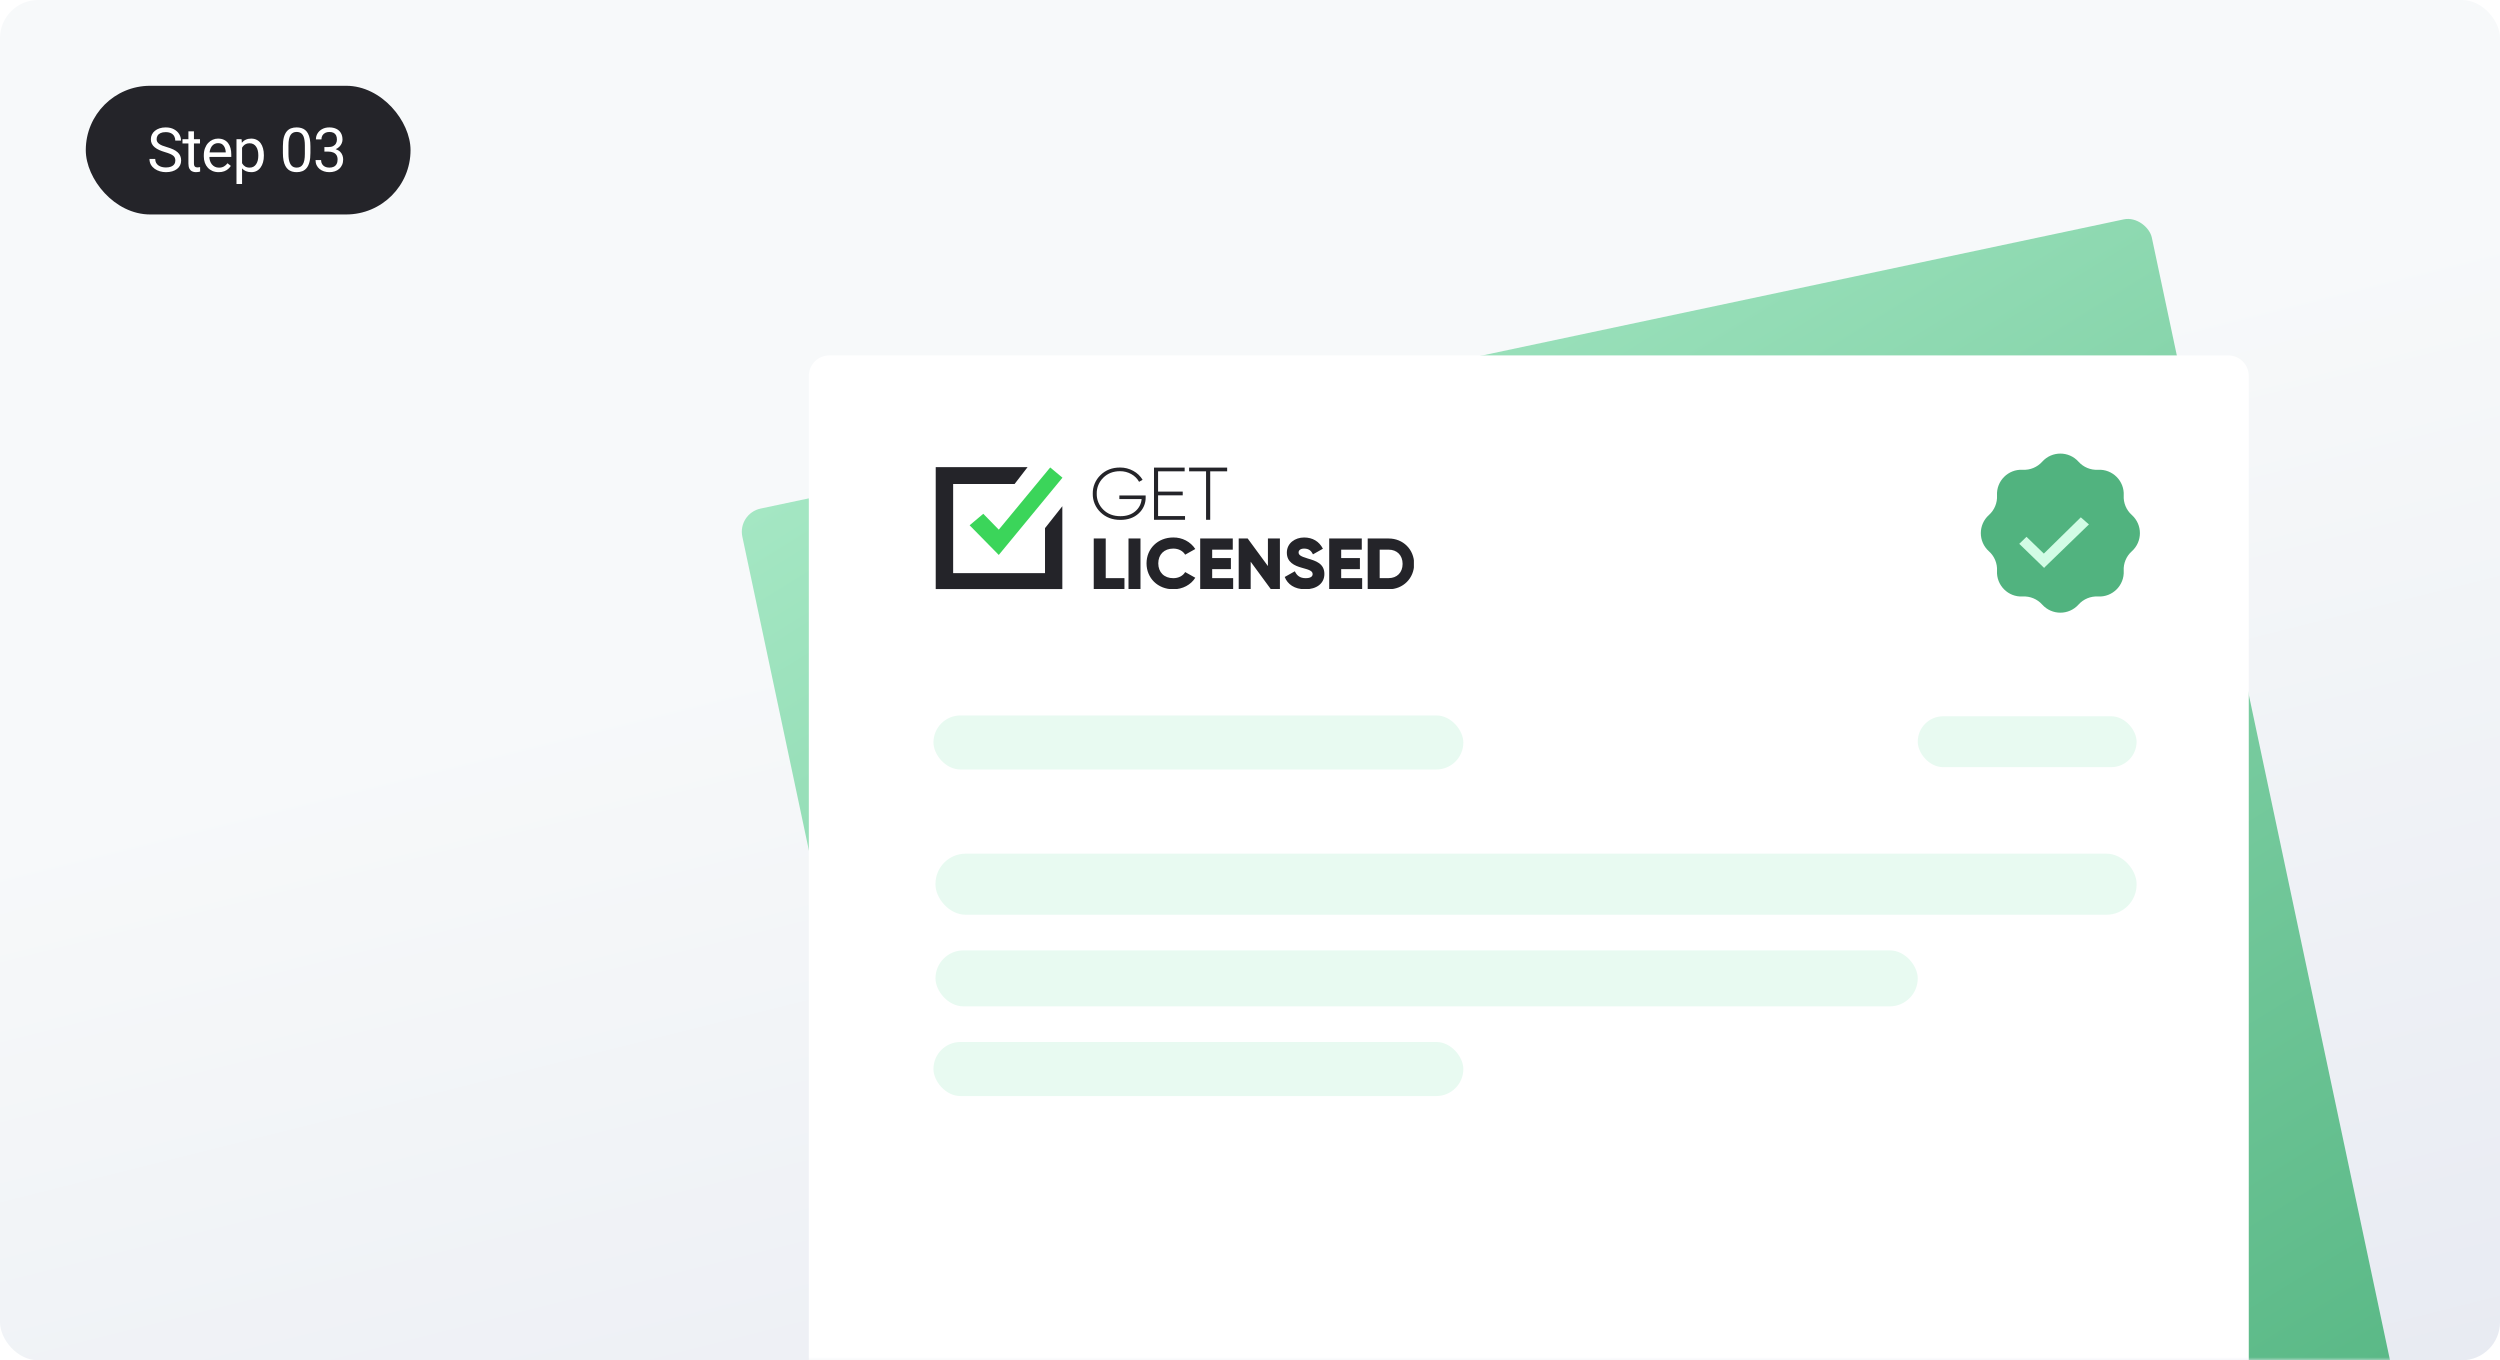 <svg width="408" height="222" viewBox="0 0 408 222" fill="none" xmlns="http://www.w3.org/2000/svg">
<rect width="408" height="222" rx="6.23" fill="url(#paint0_linear_278_638)"/>
<rect x="14" y="14" width="53" height="21" rx="10.5" fill="#242429"/>
<path d="M28.614 26.203C28.614 26.037 28.588 25.891 28.536 25.764C28.487 25.634 28.399 25.516 28.273 25.412C28.149 25.308 27.976 25.209 27.755 25.114C27.537 25.02 27.26 24.924 26.925 24.826C26.573 24.722 26.256 24.606 25.973 24.48C25.689 24.349 25.447 24.201 25.245 24.035C25.043 23.869 24.889 23.679 24.781 23.464C24.674 23.249 24.62 23.003 24.62 22.727C24.62 22.45 24.677 22.194 24.791 21.96C24.905 21.726 25.068 21.522 25.279 21.35C25.494 21.174 25.75 21.037 26.046 20.939C26.342 20.842 26.672 20.793 27.037 20.793C27.571 20.793 28.023 20.895 28.395 21.101C28.769 21.302 29.054 21.568 29.249 21.896C29.444 22.222 29.542 22.57 29.542 22.941H28.605C28.605 22.674 28.547 22.439 28.434 22.233C28.32 22.025 28.147 21.862 27.916 21.745C27.685 21.625 27.392 21.564 27.037 21.564C26.702 21.564 26.425 21.615 26.207 21.716C25.989 21.817 25.826 21.953 25.719 22.126C25.615 22.299 25.562 22.495 25.562 22.717C25.562 22.866 25.593 23.003 25.655 23.127C25.72 23.247 25.82 23.36 25.953 23.464C26.09 23.568 26.262 23.664 26.471 23.752C26.682 23.84 26.935 23.924 27.227 24.006C27.631 24.12 27.98 24.247 28.273 24.387C28.565 24.527 28.806 24.685 28.995 24.86C29.187 25.033 29.329 25.23 29.42 25.451C29.514 25.669 29.561 25.917 29.561 26.193C29.561 26.483 29.503 26.745 29.386 26.98C29.269 27.214 29.101 27.414 28.883 27.58C28.665 27.746 28.403 27.875 28.097 27.966C27.794 28.054 27.455 28.098 27.081 28.098C26.752 28.098 26.428 28.052 26.109 27.961C25.794 27.87 25.506 27.733 25.245 27.551C24.988 27.369 24.781 27.144 24.625 26.877C24.472 26.607 24.395 26.294 24.395 25.939H25.333C25.333 26.184 25.38 26.394 25.475 26.569C25.569 26.742 25.698 26.885 25.86 26.999C26.026 27.113 26.213 27.198 26.422 27.253C26.634 27.305 26.853 27.331 27.081 27.331C27.41 27.331 27.688 27.285 27.916 27.194C28.144 27.103 28.316 26.973 28.434 26.804C28.554 26.634 28.614 26.434 28.614 26.203ZM32.638 22.717V23.41H29.781V22.717H32.638ZM30.748 21.433H31.652V26.691C31.652 26.87 31.679 27.006 31.735 27.097C31.79 27.188 31.861 27.248 31.949 27.277C32.037 27.307 32.132 27.321 32.233 27.321C32.307 27.321 32.386 27.315 32.467 27.302C32.552 27.285 32.615 27.273 32.657 27.263L32.662 28C32.591 28.023 32.496 28.044 32.379 28.064C32.265 28.086 32.127 28.098 31.964 28.098C31.743 28.098 31.539 28.054 31.354 27.966C31.168 27.878 31.02 27.731 30.909 27.526C30.802 27.318 30.748 27.038 30.748 26.686V21.433ZM35.69 28.098C35.322 28.098 34.988 28.036 34.689 27.912C34.393 27.785 34.137 27.608 33.922 27.38C33.711 27.152 33.548 26.882 33.434 26.569C33.32 26.257 33.263 25.915 33.263 25.544V25.339C33.263 24.909 33.327 24.527 33.453 24.191C33.581 23.853 33.753 23.566 33.971 23.332C34.189 23.098 34.437 22.92 34.713 22.8C34.99 22.679 35.276 22.619 35.573 22.619C35.95 22.619 36.276 22.684 36.549 22.814C36.826 22.945 37.052 23.127 37.228 23.361C37.404 23.592 37.534 23.866 37.619 24.182C37.703 24.494 37.745 24.836 37.745 25.207V25.612H33.8V24.875H36.842V24.807C36.829 24.572 36.78 24.344 36.696 24.123C36.614 23.902 36.484 23.719 36.305 23.576C36.126 23.433 35.882 23.361 35.573 23.361C35.368 23.361 35.179 23.405 35.006 23.493C34.834 23.578 34.686 23.705 34.562 23.874C34.438 24.043 34.342 24.25 34.274 24.494C34.206 24.738 34.171 25.02 34.171 25.339V25.544C34.171 25.795 34.206 26.031 34.274 26.252C34.345 26.47 34.448 26.662 34.581 26.828C34.718 26.994 34.883 27.124 35.075 27.219C35.27 27.313 35.491 27.36 35.739 27.36C36.058 27.36 36.328 27.295 36.549 27.165C36.771 27.035 36.964 26.861 37.13 26.643L37.677 27.077C37.563 27.25 37.418 27.414 37.243 27.57C37.067 27.727 36.85 27.854 36.593 27.951C36.339 28.049 36.038 28.098 35.69 28.098ZM39.504 23.732V30.031H38.595V22.717H39.425L39.504 23.732ZM43.063 25.314V25.417C43.063 25.801 43.017 26.158 42.926 26.486C42.835 26.812 42.702 27.095 42.526 27.336C42.353 27.577 42.14 27.764 41.886 27.898C41.632 28.031 41.341 28.098 41.012 28.098C40.677 28.098 40.381 28.042 40.124 27.932C39.867 27.821 39.648 27.66 39.469 27.448C39.29 27.237 39.147 26.983 39.04 26.686C38.935 26.39 38.864 26.057 38.825 25.686V25.139C38.864 24.748 38.937 24.398 39.044 24.089C39.152 23.78 39.294 23.516 39.469 23.298C39.648 23.076 39.865 22.909 40.119 22.795C40.373 22.678 40.666 22.619 40.998 22.619C41.33 22.619 41.624 22.684 41.881 22.814C42.139 22.941 42.355 23.124 42.531 23.361C42.707 23.599 42.839 23.884 42.926 24.216C43.017 24.545 43.063 24.911 43.063 25.314ZM42.155 25.417V25.314C42.155 25.051 42.127 24.803 42.072 24.572C42.017 24.338 41.93 24.133 41.813 23.957C41.699 23.778 41.553 23.638 41.374 23.537C41.195 23.433 40.981 23.381 40.734 23.381C40.506 23.381 40.308 23.42 40.138 23.498C39.972 23.576 39.831 23.682 39.714 23.815C39.596 23.946 39.5 24.095 39.425 24.265C39.354 24.431 39.3 24.603 39.264 24.782V26.047C39.329 26.275 39.42 26.49 39.538 26.691C39.655 26.89 39.811 27.051 40.006 27.175C40.202 27.295 40.447 27.355 40.744 27.355C40.988 27.355 41.198 27.305 41.374 27.204C41.553 27.1 41.699 26.958 41.813 26.779C41.93 26.6 42.017 26.395 42.072 26.164C42.127 25.93 42.155 25.681 42.155 25.417ZM50.661 23.879V24.963C50.661 25.546 50.609 26.037 50.505 26.438C50.401 26.838 50.251 27.16 50.056 27.404C49.86 27.648 49.624 27.826 49.348 27.936C49.074 28.044 48.765 28.098 48.42 28.098C48.147 28.098 47.894 28.064 47.663 27.995C47.432 27.927 47.224 27.818 47.038 27.668C46.856 27.515 46.7 27.316 46.569 27.072C46.439 26.828 46.34 26.532 46.272 26.184C46.203 25.835 46.169 25.428 46.169 24.963V23.879C46.169 23.296 46.221 22.808 46.325 22.414C46.433 22.02 46.584 21.704 46.779 21.467C46.975 21.226 47.209 21.053 47.482 20.949C47.759 20.845 48.068 20.793 48.41 20.793C48.687 20.793 48.941 20.827 49.172 20.895C49.406 20.961 49.615 21.066 49.797 21.213C49.979 21.356 50.134 21.548 50.261 21.789C50.391 22.027 50.49 22.318 50.559 22.663C50.627 23.008 50.661 23.413 50.661 23.879ZM49.753 25.109V23.727C49.753 23.409 49.733 23.129 49.694 22.888C49.658 22.644 49.605 22.435 49.533 22.263C49.462 22.09 49.37 21.95 49.26 21.843C49.152 21.735 49.027 21.657 48.884 21.608C48.744 21.556 48.586 21.53 48.41 21.53C48.195 21.53 48.005 21.571 47.839 21.652C47.673 21.73 47.533 21.856 47.419 22.028C47.308 22.201 47.224 22.427 47.165 22.707C47.106 22.987 47.077 23.327 47.077 23.727V25.109C47.077 25.428 47.095 25.71 47.131 25.954C47.17 26.198 47.227 26.41 47.302 26.589C47.377 26.765 47.468 26.91 47.575 27.023C47.683 27.137 47.806 27.222 47.946 27.277C48.09 27.329 48.247 27.355 48.42 27.355C48.641 27.355 48.835 27.313 49.001 27.229C49.167 27.144 49.305 27.012 49.416 26.833C49.53 26.651 49.615 26.418 49.67 26.135C49.725 25.848 49.753 25.506 49.753 25.109ZM52.942 24.001H53.586C53.902 24.001 54.162 23.949 54.367 23.845C54.576 23.737 54.73 23.592 54.831 23.41C54.935 23.225 54.987 23.016 54.987 22.785C54.987 22.512 54.942 22.282 54.851 22.097C54.76 21.911 54.623 21.771 54.441 21.677C54.258 21.582 54.027 21.535 53.747 21.535C53.493 21.535 53.269 21.586 53.073 21.686C52.881 21.784 52.73 21.924 52.619 22.106C52.512 22.289 52.458 22.504 52.458 22.751H51.555C51.555 22.39 51.646 22.061 51.828 21.765C52.011 21.468 52.266 21.232 52.595 21.057C52.927 20.881 53.311 20.793 53.747 20.793C54.177 20.793 54.553 20.869 54.875 21.023C55.197 21.172 55.448 21.397 55.627 21.696C55.806 21.992 55.896 22.362 55.896 22.805C55.896 22.984 55.853 23.176 55.769 23.381C55.687 23.583 55.559 23.771 55.383 23.947C55.211 24.123 54.986 24.268 54.709 24.382C54.432 24.492 54.1 24.548 53.713 24.548H52.942V24.001ZM52.942 24.743V24.201H53.713C54.166 24.201 54.54 24.255 54.836 24.362C55.132 24.47 55.365 24.613 55.534 24.792C55.707 24.971 55.827 25.168 55.896 25.383C55.967 25.594 56.003 25.806 56.003 26.018C56.003 26.35 55.946 26.644 55.832 26.901C55.721 27.159 55.564 27.377 55.359 27.556C55.157 27.735 54.919 27.87 54.646 27.961C54.372 28.052 54.074 28.098 53.752 28.098C53.443 28.098 53.152 28.054 52.878 27.966C52.608 27.878 52.369 27.751 52.16 27.585C51.952 27.416 51.789 27.209 51.672 26.965C51.555 26.717 51.496 26.436 51.496 26.12H52.4C52.4 26.367 52.453 26.584 52.561 26.77C52.671 26.955 52.828 27.1 53.029 27.204C53.235 27.305 53.475 27.355 53.752 27.355C54.029 27.355 54.267 27.308 54.465 27.214C54.667 27.116 54.822 26.97 54.929 26.774C55.04 26.579 55.095 26.333 55.095 26.037C55.095 25.741 55.033 25.498 54.909 25.31C54.786 25.117 54.61 24.976 54.382 24.885C54.157 24.79 53.892 24.743 53.586 24.743H52.942Z" fill="white"/>
<mask id="mask0_278_638" style="mask-type:alpha" maskUnits="userSpaceOnUse" x="0" y="0" width="408" height="222">
<rect width="408" height="222" rx="6.23" fill="url(#paint1_linear_278_638)"/>
</mask>
<g mask="url(#mask0_278_638)">
<rect x="120.347" y="83.801" width="235.149" height="218.097" rx="3.866" transform="rotate(-11.978 120.347 83.801)" fill="url(#paint2_linear_278_638)"/>
<path d="M132 61.359C132 59.504 133.504 58 135.359 58H363.641C365.496 58 367 59.504 367 61.359V230H132V61.359Z" fill="white"/>
<path d="M333.287 75.351C334.869 73.585 337.634 73.585 339.215 75.351C340.021 76.251 341.192 76.736 342.398 76.669C344.765 76.538 346.721 78.494 346.59 80.861C346.523 82.067 347.008 83.238 347.909 84.044C349.675 85.625 349.675 88.391 347.909 89.972C347.008 90.778 346.523 91.949 346.59 93.155C346.721 95.522 344.765 97.478 342.398 97.347C341.192 97.28 340.021 97.765 339.215 98.665C337.634 100.432 334.869 100.432 333.287 98.665C332.482 97.765 331.31 97.28 330.104 97.347C327.737 97.478 325.782 95.522 325.913 93.155C325.979 91.949 325.494 90.778 324.594 89.972C322.828 88.391 322.828 85.625 324.594 84.044C325.494 83.238 325.979 82.067 325.913 80.861C325.782 78.494 327.737 76.538 330.104 76.669C331.31 76.736 332.482 76.251 333.287 75.351Z" fill="#51B37F"/>
<g filter="url(#filter0_d_278_638)">
<path d="M341.929 83.552C341.876 83.597 341.819 83.641 341.769 83.689C338.402 86.945 338.145 87.198 334.778 90.456C334.723 90.509 334.676 90.571 334.634 90.621L330.574 86.688L331.756 85.544L334.586 88.284L340.619 82.363L341.929 83.51V83.552Z" fill="#D2FCE5"/>
</g>
<rect x="152.34" y="116.759" width="86.478" height="8.824" rx="4.412" fill="#E8FAF1"/>
<rect x="152.34" y="170.052" width="86.478" height="8.824" rx="4.412" fill="#E8FAF1"/>
<rect x="312.977" y="116.893" width="35.716" height="8.306" rx="4.153" fill="#E8FAF1"/>
<rect x="152.67" y="139.319" width="196.023" height="9.967" rx="4.925" fill="#E8FAF1"/>
<rect x="152.67" y="155.101" width="160.307" height="9.137" rx="4.568" fill="#E8FAF1"/>
</g>
<g clip-path="url(#clip0_278_638)">
<path d="M167.701 76.237L165.581 78.988H155.553V93.536H170.545V86.191L173.373 82.614V96.136H152.71V76.237H167.701Z" fill="#242429"/>
<path d="M160.471 83.848L163 86.439L171.393 76.289L173.394 77.958L163 90.568L158.242 85.727L160.471 83.848Z" fill="#3BD55A"/>
<path d="M186.971 80.858V81.177C186.981 81.665 186.885 82.149 186.689 82.599C186.494 83.049 186.202 83.454 185.834 83.787C185.076 84.495 184.078 84.848 182.839 84.848C181.535 84.848 180.459 84.436 179.611 83.612C179.197 83.216 178.871 82.742 178.652 82.22C178.433 81.698 178.327 81.138 178.34 80.574C178.327 80.012 178.432 79.452 178.648 78.93C178.865 78.408 179.188 77.934 179.599 77.536C180.439 76.712 181.502 76.3 182.79 76.3C183.547 76.294 184.291 76.482 184.948 76.846C185.583 77.188 186.109 77.691 186.471 78.302L185.897 78.633C185.607 78.106 185.167 77.669 184.63 77.374C184.072 77.058 183.436 76.895 182.79 76.9C181.682 76.9 180.771 77.254 180.058 77.96C179.707 78.303 179.432 78.712 179.248 79.16C179.064 79.609 178.976 80.089 178.987 80.571C178.976 81.054 179.065 81.535 179.25 81.984C179.435 82.432 179.712 82.84 180.064 83.183C180.782 83.889 181.707 84.242 182.84 84.242C183.842 84.242 184.653 83.978 185.272 83.449C185.573 83.198 185.82 82.892 185.998 82.549C186.177 82.205 186.283 81.831 186.312 81.448H182.68V80.858H186.971ZM188.998 84.227H193.398V84.835H188.332V76.312H193.336V76.919H188.998V80.231H193.021V80.84H188.998V84.227ZM200.271 76.312V76.919H197.506V84.833H196.828V76.919H194.062V76.312H200.271ZM180.455 94.348V87.882H178.499V96.172H183.511V94.348H180.455ZM184.172 87.882V96.172H186.128V87.882H184.172ZM191.475 96.17C193.009 96.17 194.352 95.438 195.071 94.289L193.418 93.36C193.059 93.987 192.327 94.359 191.477 94.359C189.99 94.359 189.031 93.395 189.031 91.944C189.031 90.492 189.99 89.529 191.477 89.529C192.328 89.529 193.047 89.9 193.418 90.525L195.073 89.596C194.69 89.011 194.158 88.531 193.528 88.202C192.899 87.873 192.192 87.706 191.477 87.716C188.948 87.716 187.114 89.55 187.114 91.942C187.114 94.335 188.946 96.17 191.475 96.17ZM197.827 94.348V92.88H200.884V91.08H197.827V89.706H201.189V87.882H195.871V96.172H201.251V94.348H197.827ZM206.924 87.882V92.382L203.622 87.882H202.155V96.172H204.111V91.672L207.413 96.172H208.88V87.882H206.924ZM213.022 96.17C214.844 96.17 216.139 95.241 216.139 93.674C216.139 91.955 214.712 91.525 213.442 91.154C212.135 90.771 211.931 90.516 211.931 90.144C211.931 89.819 212.231 89.529 212.83 89.529C213.597 89.529 213.993 89.888 214.281 90.469L215.899 89.552C215.288 88.356 214.209 87.718 212.83 87.718C211.38 87.718 210.013 88.624 210.013 90.192C210.013 91.747 211.236 92.329 212.483 92.664C213.741 93.001 214.221 93.198 214.221 93.697C214.221 94.011 213.993 94.359 213.082 94.359C212.135 94.359 211.62 93.906 211.32 93.233L209.665 94.162C210.132 95.357 211.259 96.17 213.021 96.17H213.022ZM218.881 94.348V92.88H221.938V91.08H218.881V89.706H222.243V87.882H216.925V96.172H222.304V94.348H218.881ZM226.632 87.882H223.208V96.172H226.632C228.991 96.172 230.789 94.372 230.789 92.025C230.789 89.679 228.99 87.882 226.631 87.882H226.632ZM226.632 94.348H225.164V89.706H226.632C227.976 89.706 228.905 90.606 228.905 92.027C228.905 93.448 227.975 94.348 226.631 94.348H226.632Z" fill="#242429"/>
</g>
<defs>
<filter id="filter0_d_278_638" x="327.477" y="82.363" width="15.485" height="12.387" filterUnits="userSpaceOnUse" color-interpolation-filters="sRGB">
<feFlood flood-opacity="0" result="BackgroundImageFix"/>
<feColorMatrix in="SourceAlpha" type="matrix" values="0 0 0 0 0 0 0 0 0 0 0 0 0 0 0 0 0 0 127 0" result="hardAlpha"/>
<feOffset dx="-1.032" dy="2.065"/>
<feGaussianBlur stdDeviation="1.032"/>
<feComposite in2="hardAlpha" operator="out"/>
<feColorMatrix type="matrix" values="0 0 0 0 0 0 0 0 0 0 0 0 0 0 0 0 0 0 0.15 0"/>
<feBlend mode="normal" in2="BackgroundImageFix" result="effect1_dropShadow_278_638"/>
<feBlend mode="normal" in="SourceGraphic" in2="effect1_dropShadow_278_638" result="shape"/>
</filter>
<linearGradient id="paint0_linear_278_638" x1="80.364" y1="117.326" x2="246.626" y2="780.659" gradientUnits="userSpaceOnUse">
<stop stop-color="#F7F9FA"/>
<stop offset="1" stop-color="#BEC3DC"/>
</linearGradient>
<linearGradient id="paint1_linear_278_638" x1="80.364" y1="117.326" x2="246.626" y2="780.659" gradientUnits="userSpaceOnUse">
<stop stop-color="#F7F9FA"/>
<stop offset="1" stop-color="#BEC3DC"/>
</linearGradient>
<linearGradient id="paint2_linear_278_638" x1="276.682" y1="339.765" x2="131.972" y2="-64.312" gradientUnits="userSpaceOnUse">
<stop stop-color="#51B37F"/>
<stop offset="1" stop-color="#CBFFE3"/>
</linearGradient>
<clipPath id="clip0_278_638">
<rect width="78.077" height="19.935" fill="white" transform="translate(152.669 76.193)"/>
</clipPath>
</defs>
</svg>
